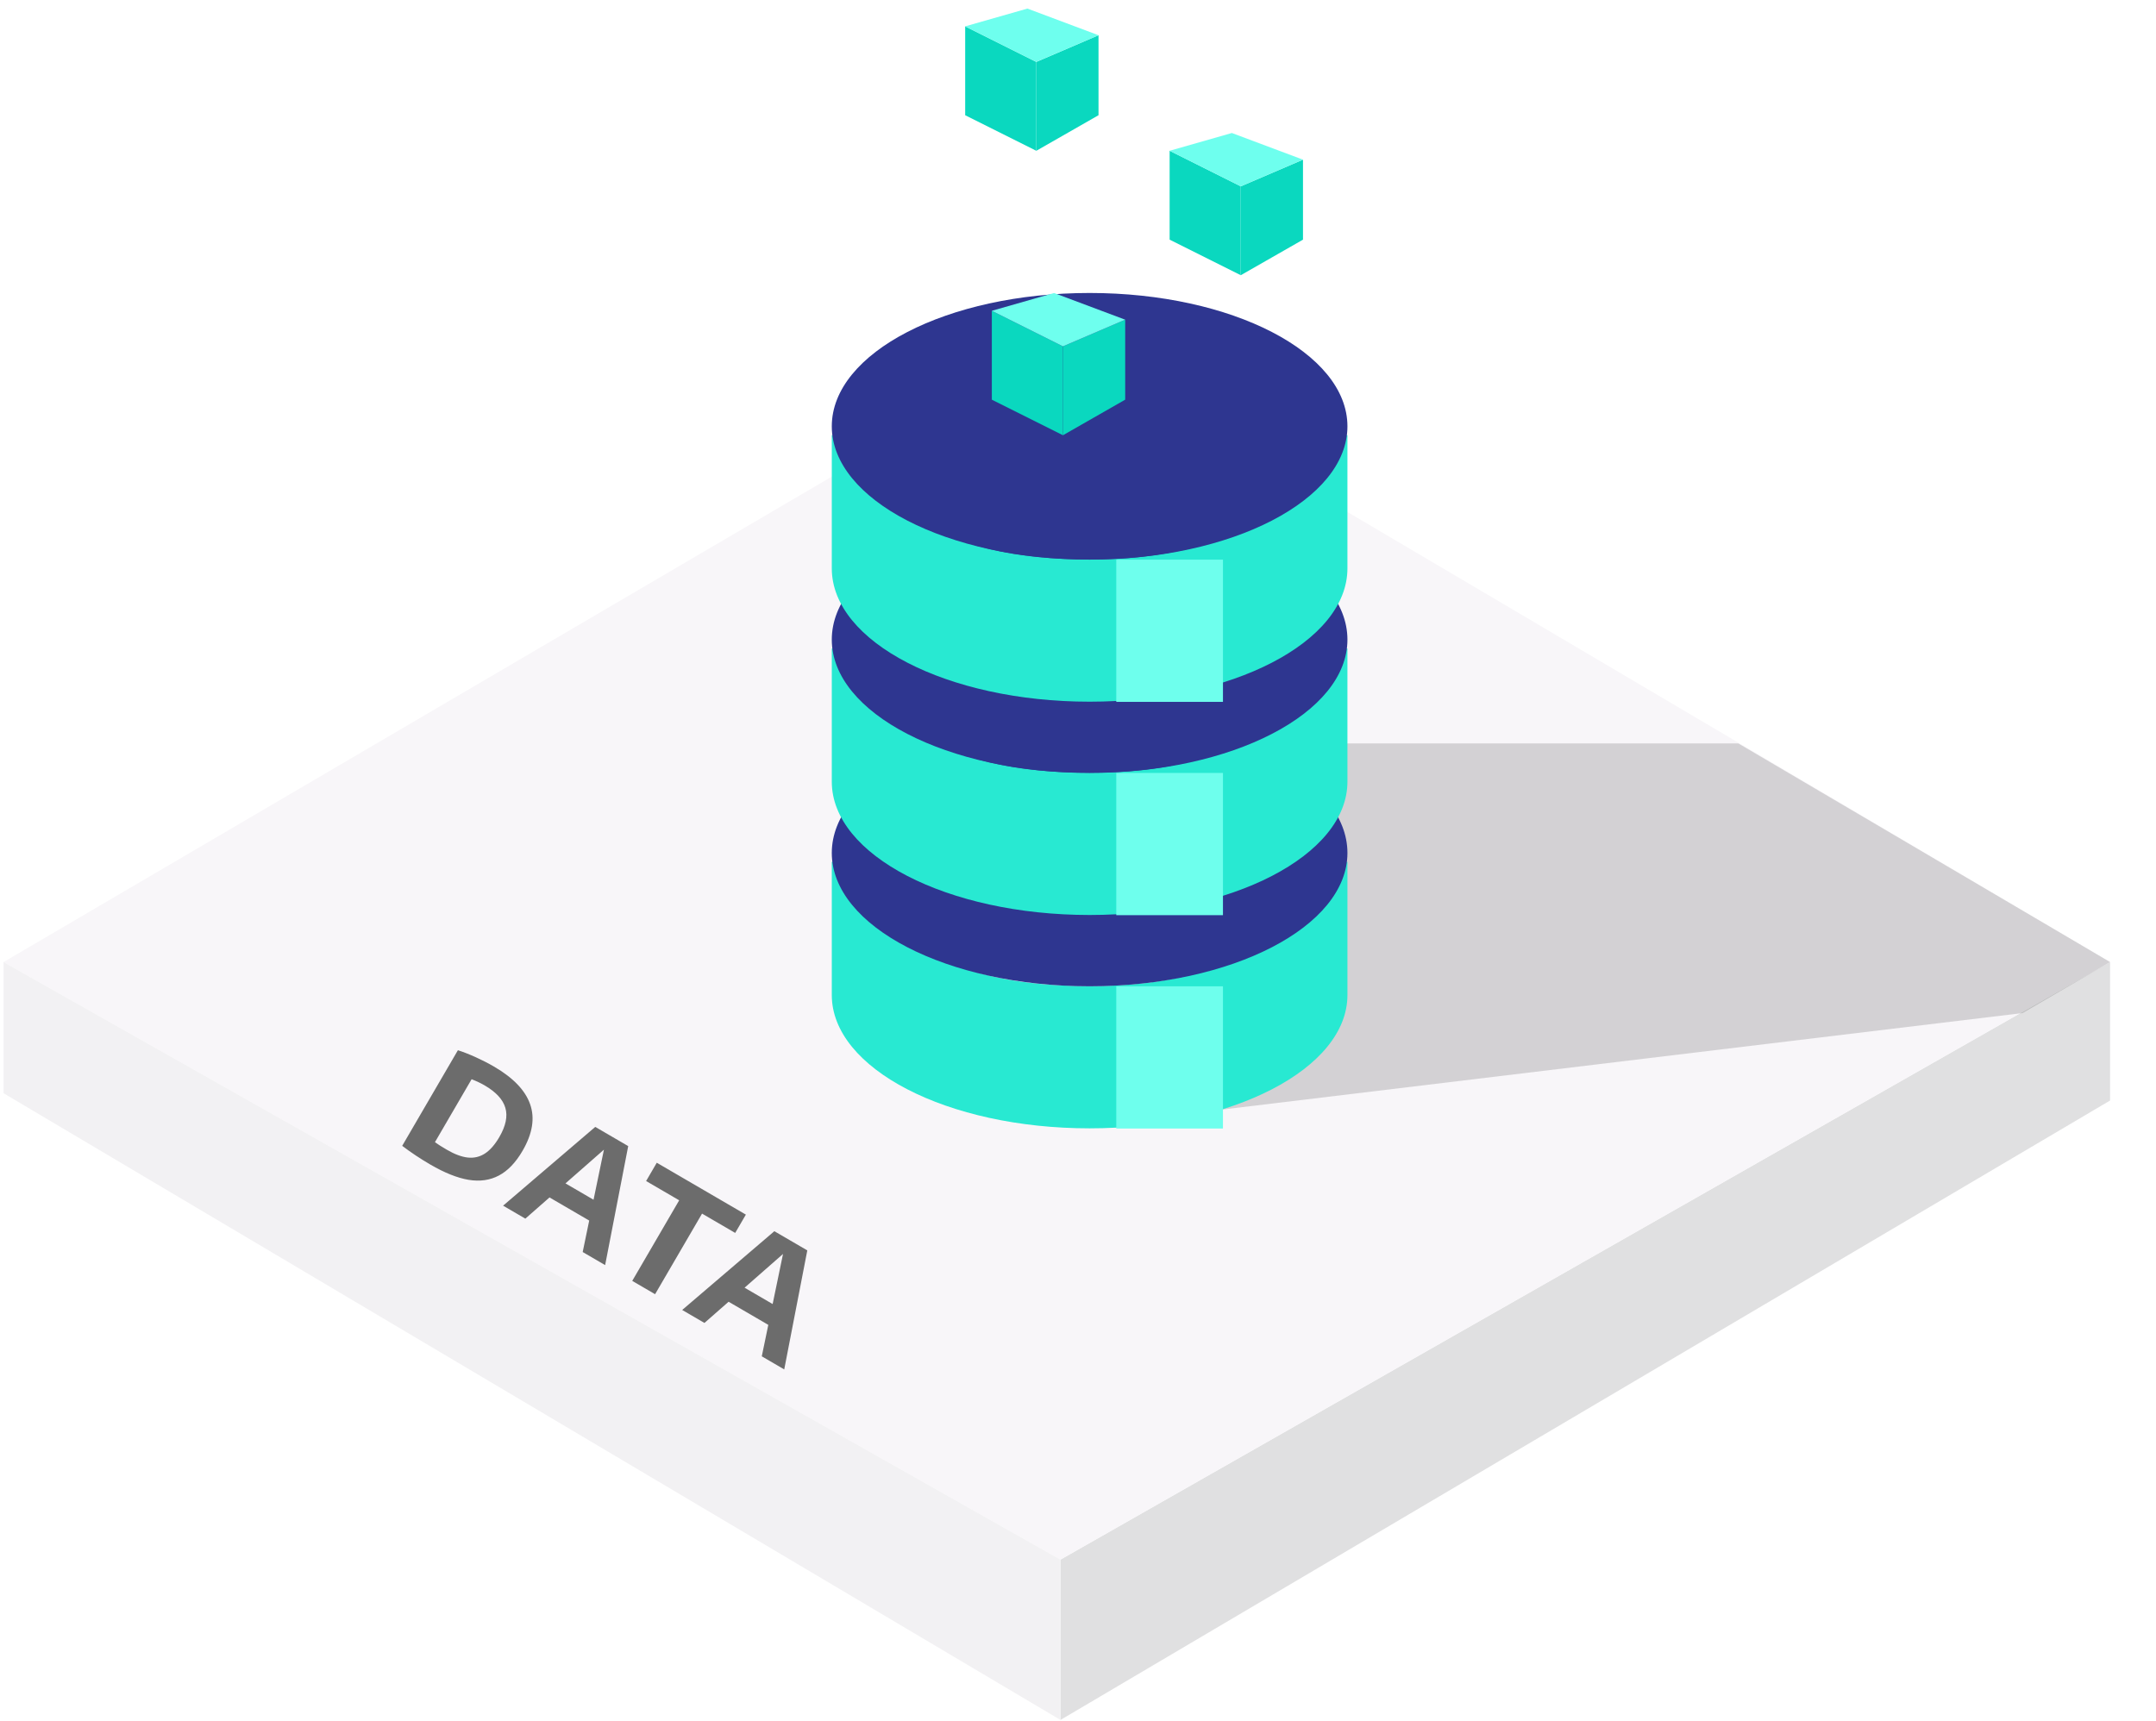 <svg width="223" height="178" viewBox="0 0 223 178" fill="none" xmlns="http://www.w3.org/2000/svg">
<path d="M218.25 99.527V113.852L109.687 177.935V161.348L218.25 99.527Z" fill="#E0E0E1"/>
<path d="M109.686 161.348L0.368 99.527L109.686 35.444L218.25 99.527L109.686 161.348Z" fill="#F8F6F9"/>
<g filter="url(#filter0_f_163_2611)">
<path d="M209.203 104.804L116.954 115.929L130.796 76.909H179.8L218.25 99.527L209.203 104.804Z" fill="black" fill-opacity="0.15"/>
</g>
<path d="M0.368 113.098L109.686 177.935V161.348L0.368 99.527V113.098Z" fill="#F2F1F3"/>
<path d="M139.368 102.938C139.368 110.556 127.429 116.731 112.701 116.731C97.973 116.731 86.034 110.556 86.034 102.938C86.034 100.502 86.034 89.161 86.034 89.161C90.591 88.744 88.793 102.014 112.701 102.014C135.69 102.014 134.811 88.744 139.368 89.161C139.368 89.161 139.368 100.502 139.368 102.938Z" fill="#28E9D2"/>
<g filter="url(#filter1_f_163_2611)">
<rect x="115.459" y="102.036" width="11.034" height="14.713" fill="#6EFFED"/>
</g>
<ellipse cx="112.701" cy="88.242" rx="26.667" ry="13.793" fill="#2E3690"/>
<path d="M139.368 80.866C139.368 88.483 127.429 94.659 112.701 94.659C97.973 94.659 86.034 88.483 86.034 80.866C86.034 78.43 86.034 67.089 86.034 67.089C90.591 66.671 88.793 79.942 112.701 79.942C135.69 79.942 134.811 66.671 139.368 67.089C139.368 67.089 139.368 78.43 139.368 80.866Z" fill="#28E9D2"/>
<g filter="url(#filter2_f_163_2611)">
<rect x="115.459" y="79.964" width="11.034" height="14.713" fill="#6EFFED"/>
</g>
<ellipse cx="112.701" cy="66.17" rx="26.667" ry="13.793" fill="#2E3690"/>
<path d="M139.368 58.799C139.368 66.417 127.429 72.592 112.701 72.592C97.973 72.592 86.034 66.417 86.034 58.799C86.034 56.364 86.034 45.022 86.034 45.022C90.591 44.605 88.793 57.876 112.701 57.876C135.69 57.876 134.811 44.605 139.368 45.022C139.368 45.022 139.368 56.364 139.368 58.799Z" fill="#28E9D2"/>
<g filter="url(#filter3_f_163_2611)">
<rect x="115.459" y="57.897" width="11.034" height="14.713" fill="#6EFFED"/>
</g>
<ellipse cx="112.701" cy="44.102" rx="26.667" ry="13.793" fill="#2E3690"/>
<path d="M107.186 6.404L99.83 2.726V11.921L107.186 15.599V6.404Z" fill="#0AD8BF"/>
<path d="M113.622 3.645L107.186 6.406V15.601L113.622 11.92V3.645Z" fill="#0AD8BF"/>
<path d="M106.267 0.887L99.83 2.726L107.186 6.404L113.623 3.645L106.267 0.887Z" fill="#6EFFEE"/>
<path d="M128.333 19.276L120.977 15.598V24.793L128.333 28.471V19.276Z" fill="#0AD8BF"/>
<path d="M134.771 16.517L128.334 19.278V28.473L134.771 24.793V16.517Z" fill="#0AD8BF"/>
<path d="M127.413 13.759L120.977 15.598L128.333 19.276L134.77 16.517L127.413 13.759Z" fill="#6EFFEE"/>
<path d="M109.943 35.831L102.587 32.152V41.348L109.943 45.026V35.831Z" fill="#0AD8BF"/>
<path d="M116.381 33.071L109.944 35.832V45.028L116.381 41.347V33.071Z" fill="#0AD8BF"/>
<path d="M109.024 30.314L102.587 32.153L109.943 35.831L116.38 33.072L109.024 30.314Z" fill="#6EFFEE"/>
<path d="M44.502 120.472C43.475 119.873 42.507 119.23 41.6 118.541L47.362 108.649C47.924 108.828 48.542 109.071 49.216 109.377C49.889 109.682 50.516 110.005 51.097 110.343C53.088 111.502 54.334 112.802 54.834 114.242C55.34 115.684 55.078 117.288 54.05 119.053C53.339 120.274 52.521 121.128 51.596 121.614C50.675 122.102 49.63 122.249 48.459 122.055C47.296 121.859 45.977 121.331 44.502 120.472ZM46.217 118.943C47.019 119.41 47.741 119.68 48.384 119.752C49.03 119.82 49.62 119.682 50.153 119.338C50.686 118.995 51.184 118.427 51.646 117.634C52.319 116.477 52.527 115.469 52.269 114.609C52.018 113.746 51.303 112.972 50.123 112.285C49.745 112.064 49.298 111.853 48.78 111.65L44.987 118.162C45.272 118.371 45.682 118.632 46.217 118.943ZM60.269 129.526L60.943 126.271L56.837 123.879L54.338 126.072L52.036 124.731L61.569 116.582L64.977 118.567L62.591 130.879L60.269 129.526ZM58.489 122.426L61.392 124.117L62.465 118.937L58.489 122.426ZM65.394 132.512L70.25 124.175L66.829 122.182L67.932 120.288L77.147 125.656L76.043 127.55L72.615 125.552L67.758 133.889L65.394 132.512ZM78.793 140.317L79.467 137.062L75.361 134.67L72.862 136.862L70.56 135.521L80.093 127.372L83.501 129.357L81.115 141.67L78.793 140.317ZM77.013 133.216L79.916 134.907L80.989 129.727L77.013 133.216Z" fill="#6C6C6C"/>
<defs>
<filter id="filter0_f_163_2611" x="112.954" y="72.909" width="109.296" height="47.02" filterUnits="userSpaceOnUse" color-interpolation-filters="sRGB">
<feFlood flood-opacity="0" result="BackgroundImageFix"/>
<feBlend mode="normal" in="SourceGraphic" in2="BackgroundImageFix" result="shape"/>
<feGaussianBlur stdDeviation="2" result="effect1_foregroundBlur_163_2611"/>
</filter>
<filter id="filter1_f_163_2611" x="111.459" y="98.036" width="19.034" height="22.713" filterUnits="userSpaceOnUse" color-interpolation-filters="sRGB">
<feFlood flood-opacity="0" result="BackgroundImageFix"/>
<feBlend mode="normal" in="SourceGraphic" in2="BackgroundImageFix" result="shape"/>
<feGaussianBlur stdDeviation="2" result="effect1_foregroundBlur_163_2611"/>
</filter>
<filter id="filter2_f_163_2611" x="111.459" y="75.964" width="19.034" height="22.713" filterUnits="userSpaceOnUse" color-interpolation-filters="sRGB">
<feFlood flood-opacity="0" result="BackgroundImageFix"/>
<feBlend mode="normal" in="SourceGraphic" in2="BackgroundImageFix" result="shape"/>
<feGaussianBlur stdDeviation="2" result="effect1_foregroundBlur_163_2611"/>
</filter>
<filter id="filter3_f_163_2611" x="111.459" y="53.897" width="19.034" height="22.713" filterUnits="userSpaceOnUse" color-interpolation-filters="sRGB">
<feFlood flood-opacity="0" result="BackgroundImageFix"/>
<feBlend mode="normal" in="SourceGraphic" in2="BackgroundImageFix" result="shape"/>
<feGaussianBlur stdDeviation="2" result="effect1_foregroundBlur_163_2611"/>
</filter>
</defs>
</svg>
